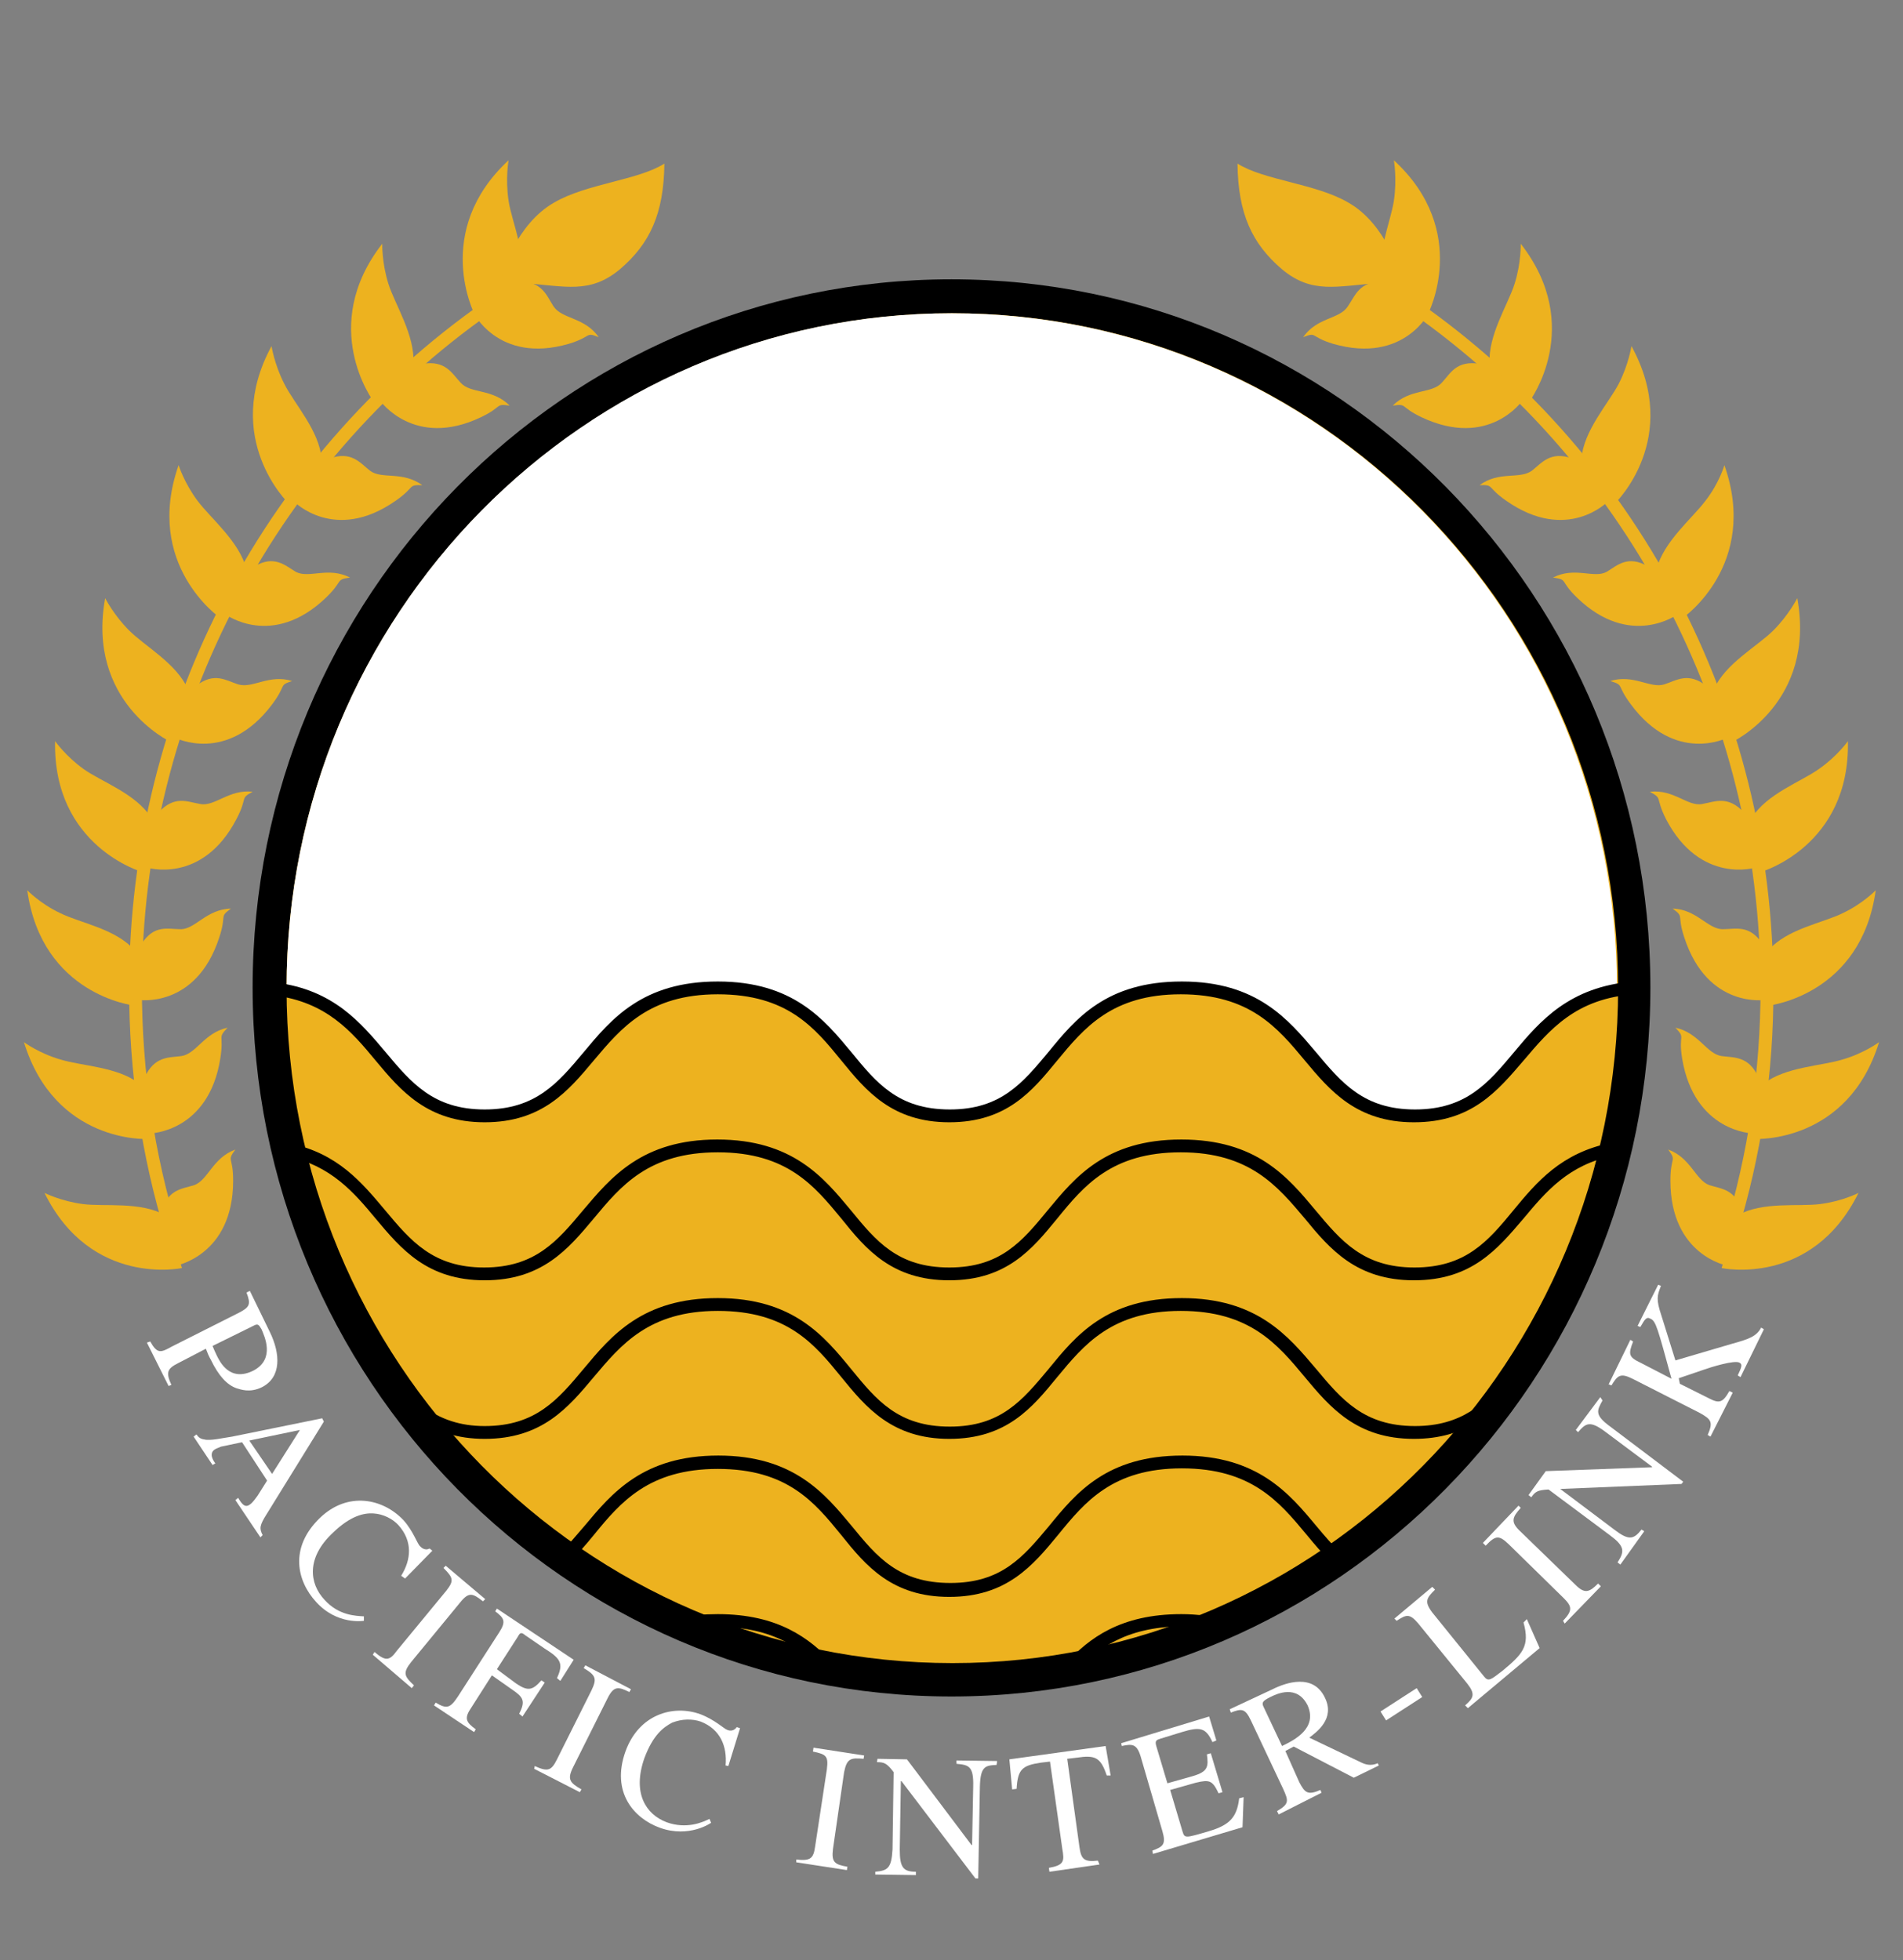 <?xml version="1.0" encoding="utf-8"?>
<!-- Generator: Adobe Illustrator 21.1.0, SVG Export Plug-In . SVG Version: 6.00 Build 0)  -->
<svg version="1.1" id="Слой_1" xmlns="http://www.w3.org/2000/svg" xmlns:xlink="http://www.w3.org/1999/xlink" x="0px" y="0px"
	 viewBox="0 0 342 352.3" style="enable-background:new 0 0 342 352.3;" xml:space="preserve">
<rect x="0" y="0" width="342" height="352.3" fill="#808080" stroke="none"/>
<style type="text/css">
	.st0{display:none;fill:#FFFFFF;stroke:#000000;stroke-miterlimit:10;}
	.st1{display:none;}
	.st2{display:inline;fill:#263654;stroke:#FFFFFF;stroke-width:2;stroke-miterlimit:10;}
	.st3{fill:#EDB21F;}
	.st4{fill:#FFFFFF;}
</style>
<g>
	<g>
		<path d="M296.6,177.5c0,70.4-56.3,127.4-125.6,127.4c-69.4,0-125.6-57-125.6-127.4c0-70.3,56.2-127.3,125.6-127.3
			C240.4,50.2,296.6,107.2,296.6,177.5"/>
		<path class="st3" d="M290.8,177.6c0,67-53.5,121.3-119.6,121.3c-66.2,0-119.7-54.3-119.7-121.3c0-67.1,53.6-121.3,119.7-121.3
			C237.1,56.3,290.8,110.5,290.8,177.6"/>
		<path class="st3" d="M312.1,222.1l-2.2-0.7c4.3-14.1,6.5-28.9,6.5-43.9c0-49.4-24.3-95.3-64.9-122.8l1.3-1.9
			c41.3,27.9,65.9,74.5,65.9,124.7C318.8,192.8,316.5,207.8,312.1,222.1"/>
		<path class="st3" d="M309.4,227.9c0,0,16.2,3.5,24.6-13.5c0,0-2.9,1.5-6.9,2c-3.9,0.5-10.3-0.5-14.8,2"/>
		<path class="st3" d="M315.5,204.7c0,0,16.6,0.8,22.2-17.4c0,0-2.7,2-6.5,3.1c-3.8,1.2-10.3,1.3-14.3,4.4"/>
		<path class="st3" d="M318,180.7c0,0,16.5-1.9,19.1-20.7c0,0-2.3,2.4-5.9,4.1c-3.6,1.8-10,2.8-13.4,6.7"/>
		<path class="st3" d="M316.5,156.7c0,0,16-4.6,15.6-23.5c0,0-1.9,2.7-5.2,5c-3.2,2.3-9.3,4.4-12.1,8.8"/>
		<path class="st3" d="M311.4,133.3c0,0,15-7.1,11.6-25.8c0,0-1.5,3-4.3,5.8c-2.9,2.9-8.6,5.9-10.7,10.6"/>
		<path class="st3" d="M302.5,111c0,0,13.7-9.5,7.4-27.4c0,0-0.9,3.2-3.4,6.4c-2.4,3.2-7.5,7.3-8.8,12.3"/>
		<path class="st3" d="M290.3,90.4c0,0,12-11.6,2.9-28.2c0,0-0.5,3.3-2.3,6.8c-1.9,3.6-6.3,8.4-6.7,13.5"/>
		<path class="st3" d="M274.9,72.1c0,0,10-13.4-1.6-28.3c0,0,0.1,3.4-1.1,7.2s-4.8,9.2-4.5,14.4"/>
		<path class="st3" d="M256.6,56.5c0,0,7.8-14.9-6.1-27.7c0,0,0.6,3.3,0,7.3c-0.6,3.9-3.3,9.9-2.1,14.9"/>
		<path class="st3" d="M310.5,227.5c0,0-10.3-1.8-10.3-15.3c0-4.5,1.2-3.4-0.4-5.6c4.1,1.5,4.9,5.5,7.4,6.4c2.2,0.7,4.8,0.7,5.9,4.9
			"/>
		<path class="st3" d="M315,203.7c0,0-10.5-0.2-12.7-13.5c-0.7-4.4,0.7-3.5-1.2-5.5c4.2,0.9,5.6,4.7,8.3,5.1c2.3,0.3,4.9,0,6.6,3.8"
			/>
		<path class="st3" d="M317.3,179.7c0,0-10.4,1.7-14.6-11.2c-1.4-4.2,0.1-3.6-2.1-5.2c4.3,0.1,6.3,3.7,9,3.7c2.4,0,4.8-0.9,7.2,2.7"
			/>
		<path class="st3" d="M315.6,155.9c0,0-10,3.2-16.2-8.7c-2-4-0.5-3.6-2.9-4.9c4.3-0.5,6.8,2.7,9.4,2.2c2.3-0.4,4.6-1.6,7.5,1.5"/>
		<path class="st3" d="M310.4,132.6c0,0-9.3,4.8-17.3-6c-2.7-3.6-1.1-3.4-3.7-4.2c4.1-1.3,7.2,1.4,9.7,0.6c2.2-0.7,4.3-2.3,7.6,0.3"
			/>
		<path class="st3" d="M301.5,110.4c0,0-8.5,6.3-18.1-3c-3.2-3.1-1.5-3.2-4.3-3.6c3.9-2,7.3,0.2,9.6-1c2-1.2,3.8-3.1,7.5-1"/>
		<path class="st3" d="M289,90.1c0,0-7.3,7.6-18.3-0.1c-3.6-2.5-2.1-2.9-4.8-2.8c3.5-2.6,7.2-1,9.4-2.6c1.8-1.4,3.3-3.6,7.3-2.2"/>
		<path class="st3" d="M273.6,72c0,0-6,8.7-18.1,3c-4-1.9-2.5-2.5-5.2-2.1c3.1-3.1,7-2.1,8.8-4.1c1.6-1.7,2.6-4.1,6.9-3.4"/>
		<path class="st3" d="M257,55.9c0,0-4.5,9.6-17.4,5.9c-4.3-1.3-2.8-2.2-5.4-1.2c2.5-3.6,6.5-3.2,8-5.5c1.4-2,2-4.5,6.3-4.5"/>
		<path class="st3" d="M251.6,49.4c0,0-2.4-9.1-9.3-13c-5.8-3.4-15.2-4-19.9-7c0.1,9,2.6,14.4,8,19c5.4,4.5,9.8,3,17.2,2.5"/>
		<path class="st3" d="M29.8,222.1c-4.4-14.3-6.6-29.3-6.6-44.6c0-50.2,24.6-96.8,65.9-124.7l1.3,1.9
			c-40.6,27.5-64.9,73.4-64.9,122.8c0,15.1,2.2,29.8,6.5,43.9L29.8,222.1z"/>
		<path class="st3" d="M32.7,227.9c0,0-16.3,3.5-24.7-13.5c0,0,3,1.5,6.9,2s10.3-0.5,14.8,2"/>
		<path class="st3" d="M26.4,204.7c0,0-16.5,0.8-22.1-17.4c0,0,2.7,2,6.5,3.1c3.8,1.2,10.4,1.3,14.3,4.4"/>
		<path class="st3" d="M24,180.7c0,0-16.5-1.9-19.1-20.7c0,0,2.3,2.4,5.9,4.1c3.6,1.8,10,2.8,13.4,6.7"/>
		<path class="st3" d="M25.5,156.7c0,0-16-4.6-15.6-23.5c0,0,1.9,2.7,5.1,5s9.4,4.4,12.2,8.8"/>
		<path class="st3" d="M30.6,133.3c0,0-15.1-7.1-11.7-25.8c0,0,1.5,3,4.3,5.8c2.9,2.9,8.5,5.9,10.6,10.6"/>
		<path class="st3" d="M39.5,111c0,0-13.7-9.5-7.4-27.4c0,0,1,3.2,3.4,6.4s7.5,7.3,8.8,12.3"/>
		<path class="st3" d="M51.8,90.4c0,0-12-11.6-3-28.2c0,0,0.5,3.3,2.3,6.8c1.8,3.6,6.3,8.4,6.7,13.5"/>
		<path class="st3" d="M67.1,72.1c0,0-10-13.4,1.6-28.3c0,0-0.1,3.4,1.1,7.2s4.8,9.2,4.5,14.4"/>
		<path class="st3" d="M85.3,56.5c0,0-7.7-14.9,6.1-27.7c0,0-0.6,3.3,0,7.3C92,40,94.8,46,93.5,51"/>
		<path class="st3" d="M31.5,227.5c0,0,10.4-1.8,10.4-15.3c0-4.5-1.2-3.4,0.4-5.6c-4.1,1.5-4.9,5.5-7.4,6.4
			c-2.2,0.7-4.8,0.7-5.9,4.9"/>
		<path class="st3" d="M27,203.7c0,0,10.5-0.2,12.6-13.5c0.7-4.4-0.6-3.5,1.3-5.5c-4.2,0.9-5.6,4.7-8.3,5.1c-2.3,0.3-4.8,0-6.6,3.8"
			/>
		<path class="st3" d="M24.8,179.7c0,0,10.4,1.7,14.6-11.2c1.4-4.2-0.1-3.6,2.1-5.2c-4.4,0.1-6.4,3.7-9,3.7c-2.4,0-4.8-0.9-7.1,2.7"
			/>
		<path class="st3" d="M26.3,155.9c0,0,10,3.2,16.2-8.7c2.1-4,0.5-3.6,2.9-4.9c-4.2-0.5-6.8,2.7-9.4,2.2c-2.4-0.4-4.6-1.6-7.5,1.5"
			/>
		<path class="st3" d="M31.5,132.6c0,0,9.3,4.8,17.4-6c2.7-3.6,1.1-3.4,3.6-4.2c-4.1-1.3-7.1,1.4-9.7,0.6c-2.2-0.7-4.3-2.3-7.6,0.3"
			/>
		<path class="st3" d="M40.5,110.4c0,0,8.4,6.3,18.1-3c3.2-3.1,1.6-3.2,4.3-3.6c-3.9-2-7.3,0.2-9.7-1c-2-1.2-3.9-3.1-7.5-1"/>
		<path class="st3" d="M52.8,90.1c0,0,7.3,7.6,18.3-0.1c3.6-2.5,2.1-2.9,4.8-2.8c-3.6-2.6-7.3-1-9.4-2.6c-1.8-1.4-3.3-3.6-7.3-2.2"
			/>
		<path class="st3" d="M68.3,72c0,0,6.1,8.7,18.1,3c4-1.9,2.5-2.5,5.2-2.1c-3.1-3.1-7-2.1-8.8-4.1c-1.6-1.7-2.7-4.1-6.9-3.4"/>
		<path class="st3" d="M84.9,55.9c0,0,4.5,9.6,17.3,5.9c4.3-1.3,2.9-2.2,5.4-1.2c-2.5-3.6-6.5-3.2-8.1-5.5c-1.3-2-2-4.5-6.2-4.5"/>
		<path class="st3" d="M90.2,49.4c0,0,2.5-9.1,9.4-13c5.8-3.4,15.1-4,19.8-7c-0.1,9-2.6,14.4-8,19c-5.4,4.5-9.8,3-17.2,2.5"/>
		<path class="st4" d="M44.3,232.3c0.8,2.1,0.6,2.6-1.3,3.6L30.9,242c-2,1.1-2.6,1.4-3.9-0.9l-0.6,0.2l3.9,7.8l0.5-0.2
			c-1-2.2-0.8-2.9,1.2-3.9l5-2.6c0.3,0.8,0.5,1.3,0.9,2c1.4,2.9,2.9,4.5,4.6,5.1c0.7,0.2,2.4,0.9,4.6-0.2c3.5-1.8,3.3-6,1.4-9.9
			l-3.6-7.4L44.3,232.3 M45.5,238.3c0.9-0.5,1-0.2,1.5,0.6c0.5,1.2,2.5,5.3-1.4,7.4c-4.3,2.2-6.1-1.6-6.6-2.6
			c-0.3-0.6-0.6-1.3-0.8-1.8L45.5,238.3z"/>
		<path class="st4" d="M47.2,275.9c-0.6-1.2-0.6-1.7,0.8-3.9l10.2-16.5l-0.3-0.6l-16.2,3.3c-1.5,0.2-3.9,0.8-5,0.5
			c-0.8-0.1-1.1-0.5-1.4-0.9l-0.5,0.4l3.4,5.1l0.5-0.3c-0.4-0.5-1.2-1.8-0.1-2.5c0.3-0.2,0.7-0.3,1.1-0.5l3.8-0.8l4.5,6.9l-1.7,2.7
			c-0.3,0.4-0.9,1.3-1.4,1.6c-0.9,0.7-1.5-0.2-2.1-1.2l-0.5,0.4l4.5,6.7L47.2,275.9 M44.8,258.9l9.1-1.9l-5,7.9L44.8,258.9z"/>
		<path class="st4" d="M72.1,283.2c1.8-2.9,2.1-6.2-0.5-9.1c-1-1.1-2.7-2-4.5-2.1c-1.7-0.1-4.1,0.4-7.3,3.5c-4.8,4.5-4.2,9.1-1.5,12
			c2.6,2.9,5.7,2.9,7.1,3v0.8c-0.1,0-4.8,0.8-8.6-3.4c-3.4-3.7-4.9-9.7,0.7-15.1c5-4.8,11.3-3.5,15,0.4c1.8,2,2.5,4.3,3,4.7
			c0.1,0.1,0.8,0.9,1.7,0.4l0.5,0.4l-4.9,5L72.1,283.2"/>
		<path class="st4" d="M67.3,296.9c2,1.7,2.7,1.6,4-0.2l8.9-10.8c1.4-1.8,1.3-2.3-0.5-4.1l0.4-0.4l7.1,6l-0.4,0.4
			c-1.8-1.4-2.5-1.8-4.1,0.2l-8.8,10.7c-1.6,2-1.2,2.6,0.5,4.2l-0.4,0.5l-7-6L67.3,296.9"/>
		<path class="st4" d="M93.3,308c1.2-2.3,0.7-3-1.2-4.3l-3.7-2.6l-3.7,5.8c-1.3,1.9-1,2.6,0.8,3.9l-0.3,0.5l-7.2-4.8l0.3-0.5
			c2,1.2,2.6,1,4-1.1l7.4-11.5c1.3-2,0.9-2.6-0.7-3.8l0.3-0.5l13.8,9.2l-2.4,3.8l-0.6-0.5c1.2-2.6,0.7-3.5-2.2-5.3l-3.5-2.4
			c-0.6-0.5-0.9-0.6-1.3,0.2l-3.8,5.9l3.5,2.6c2.1,1.4,2.9,1.2,4.5-0.6l0.6,0.4l-4,6.1L93.3,308"/>
		<path class="st4" d="M96.1,317.4c2.4,1.1,3,0.8,4-1.2l6.2-12.4c1-2.1,0.8-2.7-1.4-4l0.3-0.5l8.2,4.3l-0.3,0.5
			c-2-1-2.8-1.1-3.9,1.1l-6.2,12.4c-1.1,2.2-0.6,2.8,1.5,4l-0.3,0.5l-8.2-4.2L96.1,317.4"/>
		<path class="st4" d="M130.4,317.3c0.3-3.4-0.9-6.5-4.5-7.9c-1.5-0.5-3.3-0.5-5.1,0.2c-1.5,0.8-3.4,2.1-5,6.4
			c-2.2,6.3,0.3,10.1,4,11.5c3.6,1.3,6.5,0,7.7-0.6l0.3,0.7c0,0-3.9,2.8-9.2,0.9c-4.7-1.7-8.8-6.4-6.2-13.7
			c2.4-6.7,8.6-8.5,13.5-6.7c2.6,1,4.2,2.6,4.8,2.8c0.2,0.1,1.1,0.4,1.7-0.5l0.6,0.2l-2.1,6.8L130.4,317.3"/>
		<path class="st4" d="M143.1,334.2c2.6,0.3,3.1-0.2,3.4-2.4l2.1-13.8c0.3-2.4-0.1-2.7-2.5-3.2l0.1-0.7l9.1,1.4l-0.1,0.6
			c-2.3-0.2-3-0.1-3.5,2.4l-2,13.8c-0.3,2.4,0.3,2.8,2.6,3.2l-0.1,0.6l-9.1-1.4V334.2"/>
		<path class="st4" d="M179.1,317.2c-2,0.1-2.9,0.2-3,3.9l-0.3,16.5h-0.5l-13.3-17.5h-0.1l-0.2,12.3c0,3.2,0.6,4,2.9,4v0.6l-7.3-0.1
			v-0.5c2.3-0.2,2.9-0.7,3.1-4l0.2-13.9c-1.2-1.6-1.7-1.8-3-1.8l0.1-0.6l5.3,0.1l11.6,15.4h0.1l0.2-10.5c0.1-3.7-0.8-3.9-3-4.1v-0.6
			l7.3,0.1L179.1,317.2"/>
		<path class="st4" d="M197.6,335.1l-9,1.3l-0.1-0.7c2.8-0.5,2.8-1.2,2.4-3.5l-2.2-15.6l-1.7,0.2c-3.3,0.5-4.1,1.2-4.3,4.7l-0.8,0.1
			l-0.5-5.4l17.3-2.4l0.9,5.3h-0.7c-1.1-3.3-2.1-3.7-5.4-3.2l-1.7,0.2L194,332c0.3,2.1,0.8,2.7,3.3,2.4L197.6,335.1"/>
		<path class="st4" d="M223.3,328.4l-16.1,4.8l-0.1-0.6c1.9-0.7,2.5-1.1,1.8-3.5l-3.9-13.4c-0.7-2.3-1.5-2.3-3.4-1.9l-0.1-0.5
			l15.8-4.8l1.3,4.3l-0.7,0.3c-1.2-2.6-2.2-2.8-5.5-1.8l-3.9,1.2c-0.6,0.2-1,0.3-0.7,1.3l2,6.7l4.6-1.3c2.7-0.8,2.8-1.7,2.5-3.9
			l0.7-0.2l2.1,7l-0.7,0.2c-1.1-2.3-1.6-2.5-4.1-1.9l-4.6,1.3l2.2,7.4c0.4,1.3,0.4,1.3,4.8,0c3.7-1.1,5-2.5,5.4-5.9l0.8-0.2
			L223.3,328.4"/>
		<path class="st4" d="M247.6,316.9c-1.2,0.5-2.1,0.3-3.1-0.2l-9.2-4.4c1.3-1,4.7-3.4,2.8-7.2c-2.1-4.4-7-2.7-9.4-1.5l-7.7,3.6
			l0.2,0.6c2-0.8,2.6-0.7,3.6,1.4l5.8,12.3c1,2.2,1.1,2.7-1.1,4l0.3,0.6l7.7-3.9l-0.2-0.5c-2.3,1-2.8,0.5-3.8-1.4l-2.5-5.6l1.5-0.8
			l10.8,5.6l4.5-2.2L247.6,316.9 M227.1,306.8c-0.4-0.8-0.2-1.1,1.2-1.8c1.2-0.6,4.8-2.3,6.7,1.5c1.8,4.1-2.3,6.2-4.6,7.3
			L227.1,306.8z"/>
		<polygon class="st4" points="254.6,303.4 255.6,305 249.1,309.2 248.1,307.6 		"/>
		<path class="st4" d="M257.9,285.7c-1.5,1.5-2,2.1-0.5,4.1l9.3,11.5c0.8,1,1.2,0.6,3.3-1c3.6-3,5-4.4,3.8-8.7l0.6-0.6l2.3,5.2
			L263.8,307l-0.5-0.5c1.5-1.3,1.9-2,0.4-3.9l-8.8-10.8c-1.6-1.9-2.2-1.6-3.9-0.5l-0.4-0.4l6.8-5.7L257.9,285.7"/>
		<path class="st4" d="M280.9,291.3c1.8-1.9,1.6-2.6,0.1-4.1l-9.9-9.7c-1.7-1.6-2.3-1.6-4.1,0.3l-0.5-0.5l6.4-6.7l0.4,0.4
			c-1.5,1.7-1.9,2.5-0.1,4.2l9.9,9.6c1.7,1.7,2.5,1.4,4.1-0.2l0.5,0.5l-6.5,6.7L280.9,291.3"/>
		<path class="st4" d="M288,251.7c-1,1.8-1.5,2.6,1.4,4.7l13.1,9.9l-0.3,0.4l-21.8,0.9l0,0l9.7,7.3c2.6,2,3.5,1.8,4.9,0l0.5,0.3
			l-4.3,6l-0.5-0.4c1.3-2,1.3-2.9-1.4-4.9l-11-8.2c-2,0.1-2.4,0.4-3.1,1.4l-0.5-0.4l3.1-4.3l19.1-0.7v-0.1l-8.3-6.2
			c-2.9-2.2-3.6-1.6-5,0l-0.4-0.4l4.4-5.9L288,251.7"/>
		<path class="st4" d="M294.3,238.3l3.7-7.4l0.5,0.2c-0.7,1.8-0.9,2.4,0.1,5.4l2.5,8l10.2-3c2.9-0.8,4.4-1.3,5.2-2.9l0.5,0.3
			l-4.2,8.6l-0.5-0.3c0.7-1.5,0.9-2,0.3-2.3c-0.9-0.5-5.1,0.8-6.5,1.3l-4.4,1.5l0.2,1l5.2,2.6c1.9,1,2.5,0.8,3.7-1.3l0.6,0.3l-4,7.9
			l-0.5-0.3c1-2.3,0.7-2.8-1.5-4l-12-6.1c-2.2-1.1-2.7-0.6-3.8,1.2l-0.5-0.2l3.9-8l0.5,0.3c-0.9,2.3-0.8,2.8,1.3,3.8l5.6,2.9
			c-2.5-9.1-2.8-10.4-3.8-10.8c-0.7-0.4-1,0.1-1.8,1.5L294.3,238.3"/>
		<path class="st4" d="M87.1,200.6c20.5,0,17.2-23,41.9-23c24.8,0,21.1,23,41.6,23s16.9-23,41.6-23s21.4,23,41.9,23
			c18.9,0,17.6-19.4,36.5-22.5v-0.5c0-67.1-53.5-121.3-119.6-121.3c-66,0-119.5,54.2-119.5,121.3v0.5
			C69.3,181.7,68.4,200.6,87.1,200.6"/>
		<path d="M193.4,300.4l-1.7-1.6c4-4.3,9.6-8.7,20.6-8.7c2.9,0,5.7,0.4,8.2,1l-0.6,2.2c-2.3-0.6-4.8-1-7.6-1
			C202.1,292.4,197.1,296.5,193.4,300.4 M147.8,300.3c-3.7-3.9-8.7-7.9-18.8-7.9c-2.3,0-4.5,0.2-6.7,0.7l-0.5-2.3
			c2.4-0.5,4.7-0.7,7.2-0.7c10.9,0,16.5,4.4,20.5,8.6L147.8,300.3z M170.6,287c-10.3,0-15-5.6-19.4-11.1
			c-4.8-5.9-9.7-11.9-22.2-11.9c-12.4,0-17.5,6-22.3,11.9c-1.3,1.6-2.7,3.2-4.2,4.7l-1.6-1.7c1.4-1.4,2.7-3,4.1-4.6
			c5-6,10.6-12.7,24.1-12.7s19.1,6.8,24,12.7c4.5,5.5,8.4,10.2,17.7,10.2c9.2,0,13.1-4.7,17.7-10.2c4.9-6,10.4-12.7,24-12.7
			c13.5,0,19.2,6.8,24.1,12.7c1.5,1.8,2.9,3.4,4.4,4.9l-1.6,1.7c-1.7-1.6-3.2-3.4-4.6-5.1c-4.9-5.9-9.9-11.9-22.4-11.9
			c-12.4,0-17.4,6-22.2,11.9C185.6,281.4,180.9,287,170.6,287 M254.1,258.6c-10.3,0-15.1-5.7-19.6-11.1c-4.9-5.9-9.9-11.9-22.3-11.9
			c-12.4,0-17.4,6.1-22.2,11.9c-4.5,5.5-9.1,11.1-19.4,11.1c-10.3,0-15-5.7-19.4-11.1c-4.8-5.9-9.7-11.9-22.2-11.9
			c-12.4,0-17.4,6.1-22.3,11.9c-4.6,5.5-9.3,11.1-19.6,11.1c-4.9,0-8.9-1.3-12.6-4l1.4-1.9c3.3,2.4,6.8,3.6,11.2,3.6
			c9.2,0,13.2-4.8,17.8-10.3c5-6,10.6-12.7,24.1-12.7s19.1,6.8,24,12.8c4.5,5.5,8.4,10.3,17.7,10.3c9.2,0,13.1-4.8,17.7-10.3
			c4.9-6,10.4-12.8,24-12.8c13.5,0,19.1,6.8,24.1,12.7c4.6,5.5,8.6,10.3,17.8,10.3c8.4,0,12.6-4.1,16.5-8.7l1.8,1.5
			C268.4,253.9,263.5,258.6,254.1,258.6 M254.1,230.1c-10.3,0-15.1-5.6-19.6-11.1c-4.9-5.8-9.9-11.9-22.3-11.9
			c-12.4,0-17.4,6-22.2,11.9c-4.5,5.5-9.1,11.1-19.4,11.1c-10.3,0-15-5.6-19.4-11.1c-4.8-5.8-9.7-11.9-22.2-11.9
			c-12.4,0-17.4,6-22.3,11.9c-4.6,5.5-9.3,11.1-19.6,11.1s-15-5.6-19.6-11.1c-3.9-4.7-8-9.5-15.9-11.2l0.5-2.3
			c8.6,1.8,12.9,7,17.1,12c4.6,5.5,8.6,10.3,17.8,10.3s13.2-4.8,17.8-10.3c5-5.9,10.6-12.7,24.1-12.7s19.1,6.8,24,12.7
			c4.5,5.5,8.4,10.3,17.7,10.3c9.2,0,13.1-4.7,17.7-10.3c4.9-5.9,10.4-12.7,24-12.7c13.5,0,19.1,6.7,24.1,12.7
			c4.6,5.5,8.6,10.3,17.8,10.3s13.2-4.7,17.8-10.3c4.2-5.1,8.6-10.3,17.5-12.1l0.5,2.3c-8.1,1.6-12.2,6.5-16.2,11.3
			C269.1,224.5,264.5,230.1,254.1,230.1 M254.1,201.7c-10.3,0-15.1-5.7-19.6-11.1c-4.9-5.9-9.9-11.9-22.3-11.9
			c-12.4,0-17.4,6.1-22.2,11.9c-4.5,5.5-9.1,11.1-19.4,11.1c-10.3,0-15-5.7-19.4-11.1c-4.8-5.9-9.7-11.9-22.2-11.9
			c-12.4,0-17.4,6.1-22.3,11.9c-4.6,5.5-9.3,11.1-19.6,11.1s-15.1-5.7-19.6-11.1c-4.3-5.2-8.8-10.5-18.2-11.7l0.3-2.3
			c10.4,1.3,15.3,7.3,19.7,12.5c4.6,5.5,8.6,10.3,17.8,10.3s13.2-4.8,17.8-10.3c5-6,10.6-12.7,24.1-12.7s19.1,6.8,24,12.7
			c4.5,5.5,8.4,10.3,17.7,10.3c9.2,0,13.1-4.8,17.7-10.3c4.9-6,10.4-12.7,24-12.7c13.5,0,19.1,6.8,24.1,12.7
			c4.6,5.5,8.6,10.3,17.8,10.3s13.2-4.8,17.8-10.3s9.9-11.8,21.5-12.7l0.2,2.3c-10.6,0.7-15.3,6.4-19.9,11.8
			C269.1,196.1,264.5,201.7,254.1,201.7"/>
	</g>
</g>
</svg>
